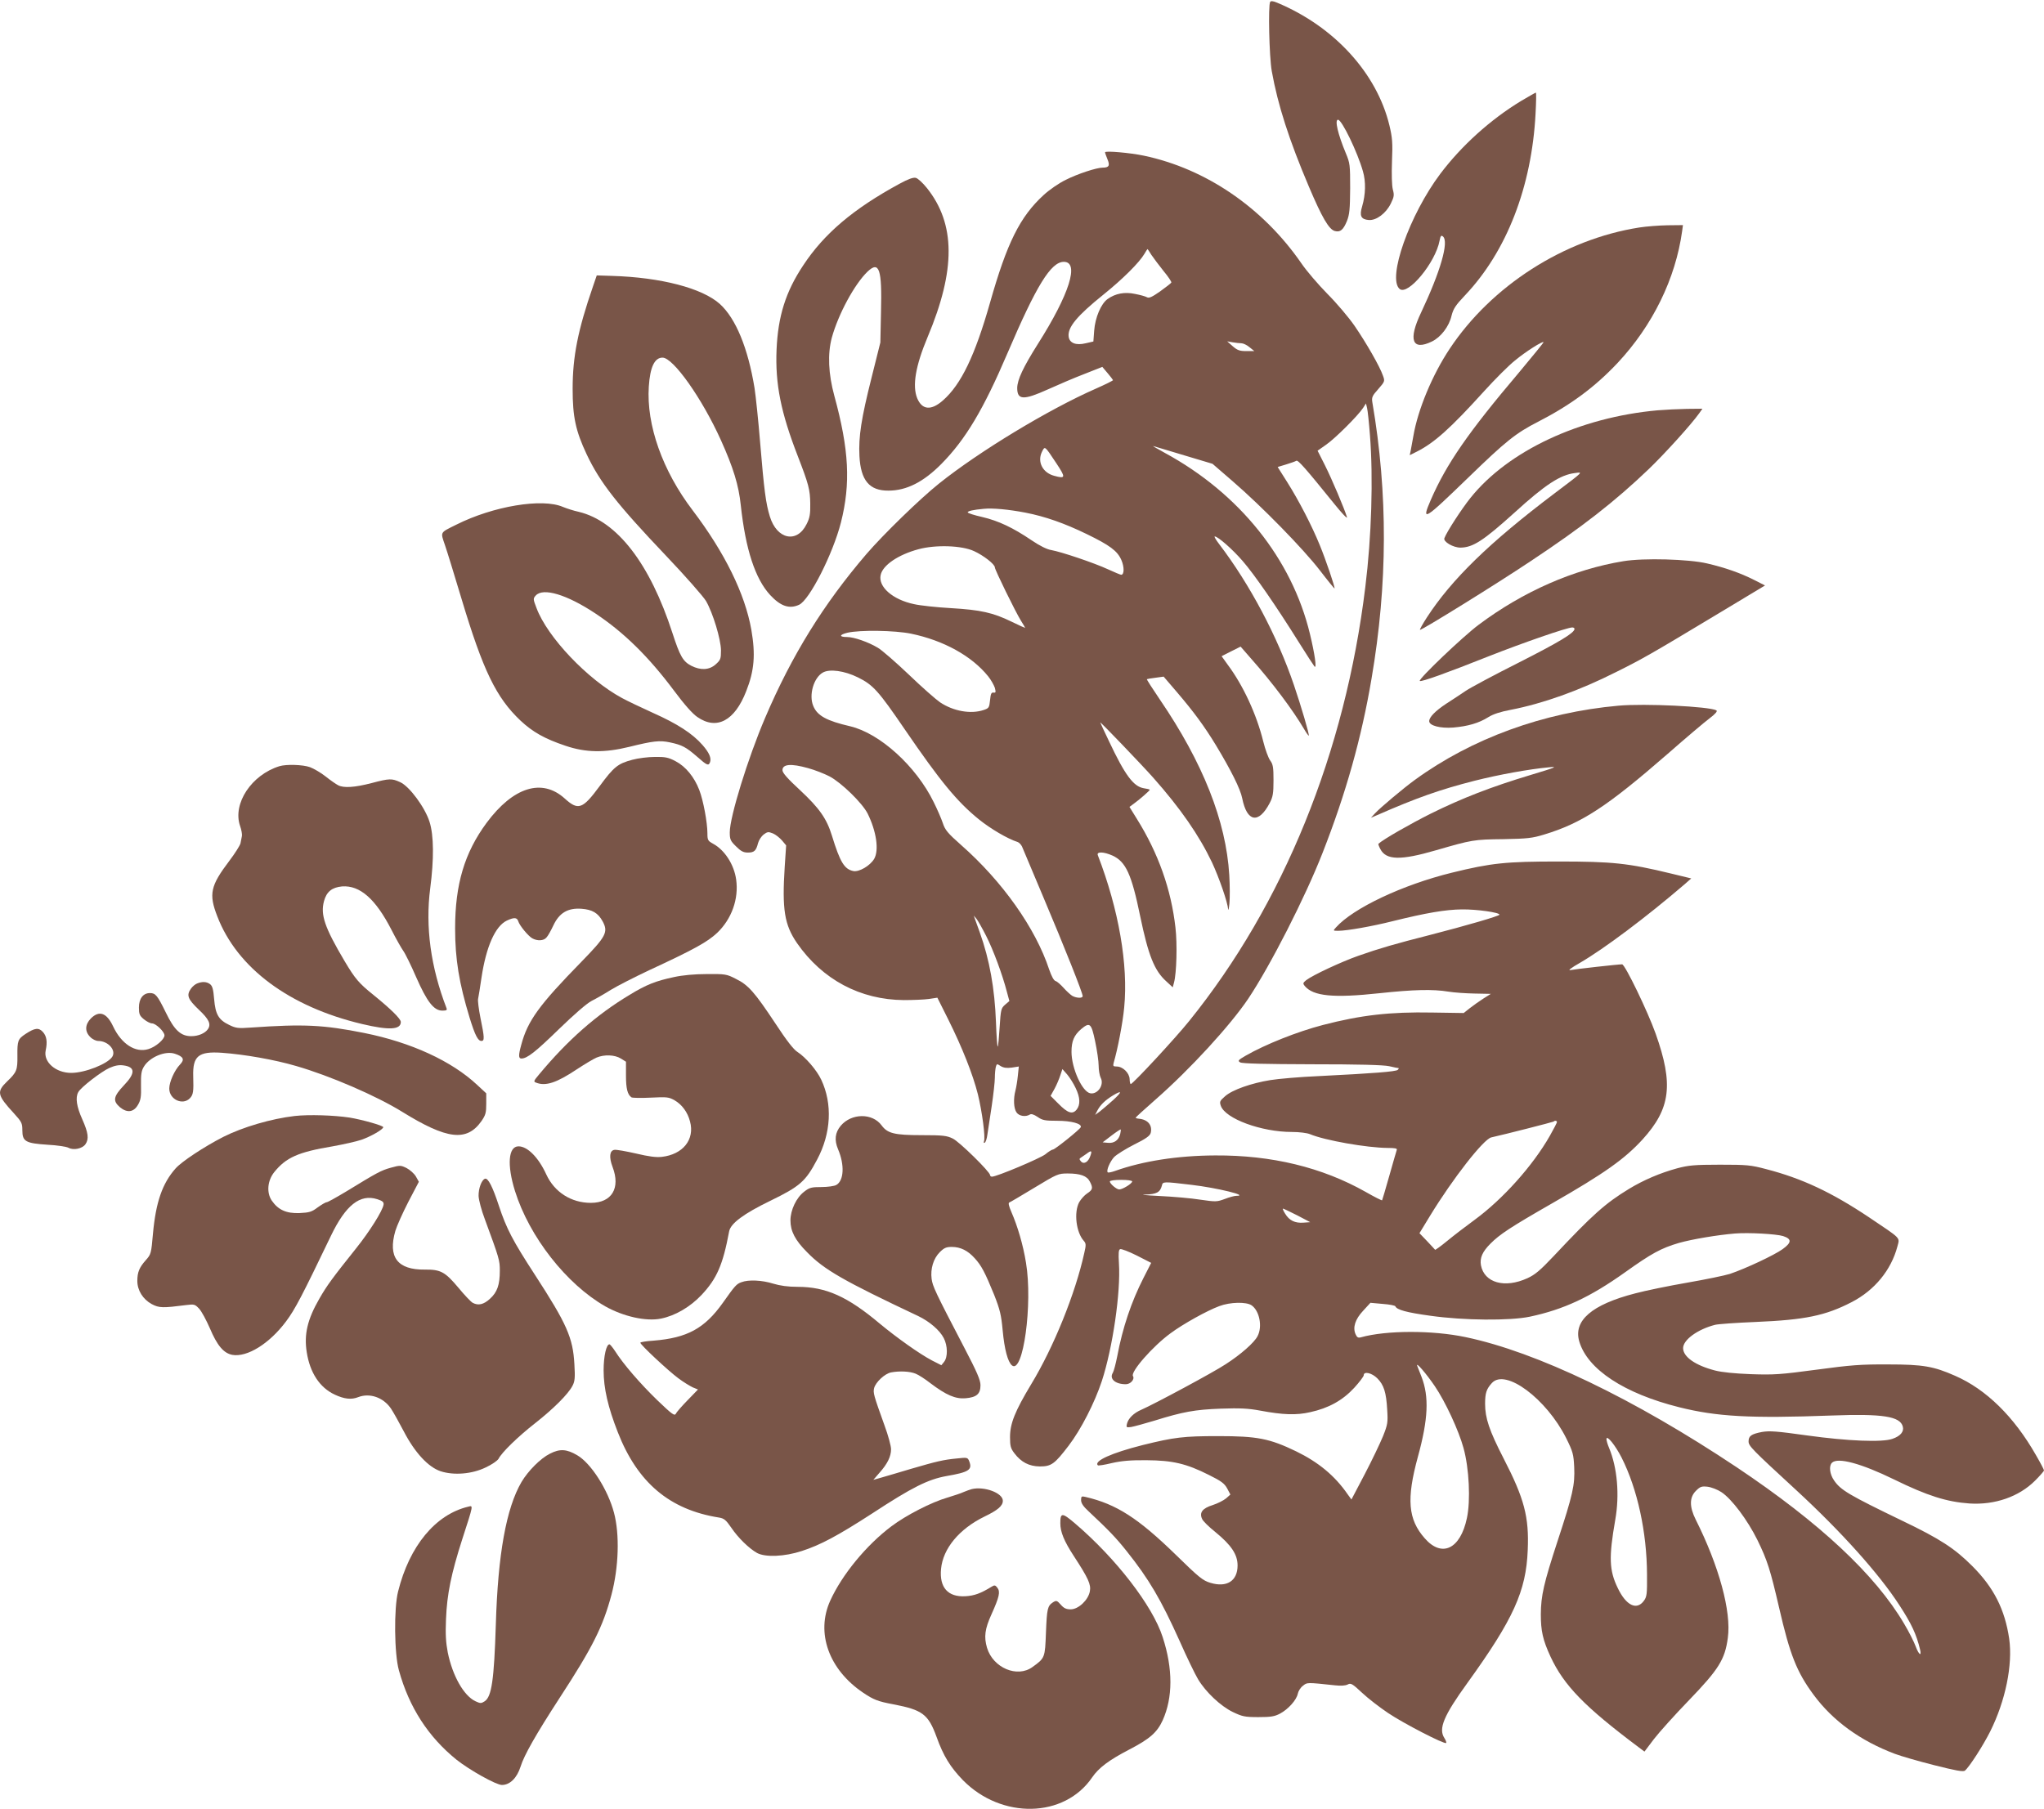 <?xml version="1.0" standalone="no"?>
<!DOCTYPE svg PUBLIC "-//W3C//DTD SVG 20010904//EN"
 "http://www.w3.org/TR/2001/REC-SVG-20010904/DTD/svg10.dtd">
<svg version="1.0" xmlns="http://www.w3.org/2000/svg"
 width="1280pt" height="1133pt" viewBox="0 0 1280 1133"
 preserveAspectRatio="xMidYMid meet">
<g transform="translate(0,1133) scale(0.1,-0.1)"
fill="#795548" stroke="none">
<path d="M7954 11318 c-13 -21 -6 -343 10 -433 38 -213 109 -433 233 -725 82
-193 125 -267 162 -277 34 -9 53 7 76 63 16 41 19 74 20 204 0 147 -1 158 -27
220 -50 120 -71 210 -49 210 24 0 122 -203 156 -323 19 -65 17 -145 -5 -220
-18 -59 -7 -81 41 -85 48 -4 109 42 139 104 20 41 22 52 12 88 -6 26 -8 92 -5
176 5 116 2 148 -16 224 -79 328 -346 620 -703 769 -25 11 -40 12 -44 5z"/>
<path d="M9526 10698 c-193 -117 -373 -280 -506 -456 -194 -258 -334 -656
-255 -722 52 -43 225 166 250 303 6 30 10 35 21 26 39 -32 -16 -221 -137 -477
-82 -172 -56 -241 68 -181 56 27 108 95 123 162 11 43 25 65 84 127 261 275
418 680 442 1138 4 73 5 132 2 132 -3 0 -44 -24 -92 -52z"/>
<path d="M6920 10376 c0 -4 7 -23 15 -43 17 -40 10 -53 -30 -53 -38 0 -157
-39 -230 -76 -42 -20 -103 -62 -140 -96 -148 -136 -229 -299 -335 -673 -94
-331 -181 -513 -295 -613 -74 -65 -130 -60 -161 13 -32 78 -11 203 65 384 177
421 175 709 -5 934 -25 31 -56 60 -69 63 -16 4 -47 -7 -102 -37 -289 -157
-472 -312 -603 -511 -110 -165 -158 -319 -167 -528 -9 -215 27 -394 133 -667
68 -176 77 -210 78 -298 1 -65 -3 -89 -23 -128 -60 -122 -186 -96 -230 48 -25
81 -36 163 -61 465 -11 135 -27 288 -35 340 -41 250 -117 435 -217 526 -110
99 -369 167 -677 176 l-94 3 -24 -70 c-94 -272 -127 -438 -127 -640 0 -177 19
-264 88 -411 84 -177 189 -311 496 -634 122 -128 234 -256 251 -284 44 -76 93
-240 94 -309 0 -54 -3 -61 -33 -88 -40 -36 -94 -39 -153 -9 -52 27 -71 60
-118 205 -141 435 -346 701 -586 759 -33 7 -78 22 -100 31 -129 56 -436 5
-667 -111 -105 -52 -100 -44 -72 -127 14 -40 60 -191 104 -337 135 -450 217
-619 369 -763 77 -72 151 -114 282 -158 126 -43 244 -45 399 -7 150 37 190 42
256 28 75 -16 100 -29 170 -90 61 -54 71 -58 80 -35 10 26 -4 60 -47 109 -63
72 -158 133 -308 200 -75 34 -163 76 -196 94 -215 116 -467 381 -535 563 -22
57 -22 60 -5 79 46 51 195 6 373 -112 178 -118 333 -270 493 -484 64 -86 116
-145 146 -165 121 -84 234 -24 306 162 51 129 59 229 32 385 -40 225 -166 482
-367 747 -189 248 -291 535 -275 776 8 122 36 181 86 181 67 0 248 -256 366
-518 77 -171 111 -281 124 -407 30 -276 90 -460 184 -562 65 -70 120 -89 181
-61 65 29 212 319 262 515 62 245 51 456 -41 793 -38 139 -43 264 -16 365 41
148 142 335 224 414 73 69 91 16 84 -253 l-4 -191 -55 -220 c-65 -258 -82
-370 -76 -491 8 -153 62 -218 182 -217 113 0 219 54 331 167 152 154 264 342
415 696 180 421 271 570 352 570 99 0 35 -203 -163 -515 -92 -146 -128 -223
-129 -275 0 -76 39 -78 192 -9 62 28 164 72 227 96 l114 45 33 -39 c18 -21 33
-41 34 -44 0 -3 -48 -27 -107 -53 -298 -131 -732 -394 -983 -595 -120 -96
-348 -318 -454 -441 -269 -314 -467 -633 -635 -1027 -108 -253 -221 -620 -221
-716 0 -44 4 -54 39 -88 30 -30 46 -39 74 -39 40 0 52 11 64 59 5 19 21 43 35
54 24 18 30 18 58 7 17 -7 42 -27 57 -44 l26 -31 -9 -135 c-17 -266 -2 -362
77 -477 159 -229 396 -355 669 -357 58 0 129 3 157 7 l53 8 69 -138 c87 -175
153 -341 185 -468 26 -107 48 -269 38 -293 -3 -9 -1 -13 5 -9 6 4 13 26 16 49
4 24 16 104 27 178 11 74 20 155 20 180 0 25 3 55 6 67 6 21 7 21 30 6 18 -11
37 -14 69 -10 l45 7 -6 -58 c-3 -31 -10 -73 -15 -92 -14 -53 -11 -113 7 -138
16 -23 57 -29 83 -13 9 6 25 1 49 -15 30 -21 46 -24 124 -24 86 0 154 -18 146
-40 -5 -14 -162 -140 -174 -140 -6 0 -28 -13 -48 -30 -34 -26 -304 -140 -334
-140 -6 0 -12 4 -12 10 0 20 -193 210 -234 229 -37 18 -61 21 -194 21 -171 0
-214 11 -251 61 -58 79 -189 77 -256 -2 -36 -43 -41 -90 -17 -147 42 -98 37
-197 -11 -224 -12 -7 -54 -13 -93 -13 -62 0 -75 -3 -108 -29 -49 -37 -86 -115
-86 -180 0 -67 29 -124 104 -199 107 -110 228 -179 696 -400 71 -34 135 -89
160 -138 25 -48 26 -119 2 -149 l-17 -21 -59 30 c-78 41 -221 143 -326 230
-202 170 -337 231 -515 231 -61 0 -110 7 -153 20 -70 22 -155 26 -199 9 -31
-11 -40 -21 -117 -130 -114 -160 -223 -219 -433 -236 -46 -3 -83 -9 -83 -13 0
-13 175 -176 237 -222 33 -25 75 -50 92 -58 l32 -13 -64 -66 c-35 -36 -69 -74
-74 -85 -9 -16 -22 -7 -118 85 -106 103 -211 224 -263 306 -15 23 -31 42 -35
43 -20 1 -37 -74 -37 -163 0 -112 27 -230 89 -388 123 -315 324 -485 633 -534
32 -5 44 -15 77 -63 43 -64 112 -131 162 -159 52 -28 172 -23 279 12 118 38
226 96 441 235 252 165 350 214 467 235 139 24 162 39 142 91 -10 26 -12 26
-78 19 -84 -8 -126 -18 -287 -65 -71 -21 -154 -46 -183 -54 l-53 -15 39 45
c50 56 72 102 72 147 0 20 -18 87 -41 149 -69 192 -72 204 -65 234 10 37 66
90 106 98 53 10 118 7 154 -8 18 -7 60 -34 93 -60 98 -74 156 -99 219 -94 70
6 94 27 94 82 0 32 -22 83 -102 236 -181 347 -198 384 -204 430 -8 63 11 127
51 167 27 27 41 33 75 33 55 0 101 -23 144 -71 42 -46 64 -88 122 -230 36 -92
44 -125 53 -222 11 -119 32 -197 58 -219 70 -58 131 386 88 643 -18 112 -53
230 -92 319 -15 34 -20 56 -13 58 6 2 77 44 158 93 142 86 149 89 208 89 79 0
121 -15 139 -51 21 -40 18 -51 -17 -74 -17 -11 -39 -36 -50 -55 -34 -64 -19
-189 29 -242 14 -16 15 -25 3 -76 -56 -254 -191 -589 -333 -823 -101 -168
-132 -245 -132 -330 0 -56 4 -71 27 -101 43 -57 93 -82 159 -83 73 0 93 15
181 130 78 102 163 269 208 405 68 208 119 557 107 738 -4 63 -2 85 8 88 7 3
54 -15 104 -40 l90 -46 -48 -94 c-76 -149 -131 -311 -165 -493 -9 -45 -21 -91
-27 -101 -24 -38 15 -72 81 -72 30 0 57 31 45 51 -17 26 124 187 235 268 78
58 229 142 305 170 68 26 170 28 203 5 49 -34 69 -133 37 -193 -20 -40 -105
-115 -200 -176 -77 -51 -444 -248 -528 -285 -47 -20 -82 -54 -90 -89 -5 -21
-3 -23 26 -19 18 3 84 21 147 40 177 55 252 69 415 75 118 4 170 2 245 -12
144 -27 228 -30 315 -10 115 25 203 74 275 152 33 36 60 72 60 79 0 27 51 15
85 -19 41 -41 56 -88 62 -197 5 -79 3 -92 -26 -165 -18 -44 -69 -151 -115
-239 l-83 -158 -24 33 c-80 116 -183 201 -323 269 -166 80 -243 95 -486 95
-219 0 -276 -7 -474 -56 -194 -49 -308 -100 -281 -127 3 -3 42 3 87 14 62 14
118 19 218 18 163 -1 249 -21 390 -92 79 -39 98 -54 115 -85 l20 -38 -27 -24
c-16 -13 -53 -32 -84 -42 -64 -20 -85 -47 -66 -87 5 -13 43 -50 83 -82 99 -81
139 -140 139 -209 0 -97 -67 -140 -170 -109 -47 14 -71 33 -214 173 -239 233
-375 320 -568 365 -25 6 -28 4 -28 -20 0 -19 14 -40 48 -71 126 -118 171 -165
237 -248 139 -174 215 -303 332 -563 45 -102 97 -209 115 -239 49 -82 142
-169 218 -206 59 -28 74 -32 160 -32 79 0 102 4 136 22 51 27 103 85 111 124
3 16 17 39 32 50 27 22 23 22 202 3 35 -4 64 -2 78 5 20 11 29 6 91 -52 37
-35 110 -91 162 -126 98 -66 354 -198 364 -188 3 3 -2 17 -11 31 -38 58 -5
139 145 346 287 398 367 574 377 831 9 207 -21 322 -151 574 -90 175 -116 253
-116 342 0 67 8 93 43 131 85 92 341 -99 465 -346 42 -85 46 -100 50 -181 5
-111 -8 -171 -104 -463 -87 -266 -104 -342 -105 -458 0 -105 12 -161 61 -267
84 -180 213 -313 552 -567 l36 -27 59 78 c32 42 131 152 220 244 186 193 225
255 243 390 23 165 -55 450 -201 741 -40 80 -40 139 1 180 27 27 36 30 73 26
24 -3 63 -18 87 -34 65 -43 163 -174 225 -299 63 -129 81 -187 136 -424 68
-296 111 -404 216 -546 121 -164 294 -289 509 -370 37 -14 147 -46 246 -71
135 -34 182 -43 193 -34 27 22 114 157 158 245 96 192 142 418 119 581 -27
183 -96 320 -231 455 -111 111 -201 170 -441 285 -331 160 -384 191 -425 252
-27 39 -33 90 -13 110 36 36 183 -4 388 -104 210 -103 331 -141 474 -151 158
-10 309 42 410 143 31 31 56 60 56 64 0 5 -23 49 -51 97 -137 240 -311 411
-506 496 -134 59 -200 71 -418 71 -172 1 -235 -4 -450 -33 -224 -30 -266 -33
-410 -28 -103 4 -183 12 -225 23 -124 32 -200 86 -200 140 0 52 91 118 200
146 19 5 134 13 255 18 307 13 436 39 600 124 144 74 248 201 287 349 15 58
28 44 -177 182 -235 157 -420 244 -644 302 -98 26 -121 28 -291 28 -159 0
-196 -4 -265 -22 -110 -30 -212 -74 -303 -129 -148 -90 -228 -161 -472 -421
-85 -90 -117 -117 -165 -139 -142 -65 -270 -29 -291 81 -8 46 9 85 60 136 58
58 124 102 384 251 330 189 455 278 568 401 176 194 195 345 82 663 -49 138
-192 434 -210 434 -26 0 -294 -30 -323 -36 -19 -4 2 13 60 46 150 87 415 286
654 491 l42 37 -128 31 c-268 65 -367 75 -703 75 -329 0 -420 -9 -668 -70
-309 -76 -618 -222 -726 -343 -19 -21 -19 -21 15 -21 53 0 212 28 339 60 210
52 332 73 435 74 94 1 235 -19 235 -33 0 -8 -209 -69 -435 -127 -216 -55 -317
-84 -450 -131 -105 -37 -283 -120 -325 -152 -21 -17 -22 -21 -10 -36 54 -65
180 -77 468 -46 215 23 335 26 432 10 36 -6 110 -11 165 -12 l101 -2 -46 -29
c-25 -16 -63 -43 -85 -60 l-39 -31 -196 3 c-266 5 -447 -16 -686 -78 -161 -42
-359 -121 -483 -192 -48 -28 -51 -32 -35 -42 13 -8 154 -11 449 -12 291 0 447
-4 484 -12 29 -7 56 -12 59 -12 3 0 1 -5 -5 -11 -11 -11 -153 -22 -493 -39
-118 -5 -255 -17 -304 -25 -119 -19 -239 -61 -284 -101 -33 -29 -36 -34 -27
-60 28 -81 254 -164 445 -164 46 0 95 -6 114 -14 93 -39 356 -85 485 -86 46 0
62 -3 58 -12 -2 -7 -24 -80 -47 -163 -23 -82 -44 -152 -45 -153 -2 -2 -48 21
-102 52 -274 155 -590 231 -943 229 -235 -1 -453 -35 -627 -97 -22 -8 -43 -12
-46 -9 -11 10 14 68 40 96 16 16 72 51 125 78 75 37 99 55 104 73 12 48 -18
84 -74 89 -12 1 -21 4 -20 7 2 4 57 54 123 112 218 191 469 465 582 633 137
205 356 633 466 915 145 370 243 717 306 1090 101 592 103 1158 5 1730 -5 31
-1 41 37 83 42 48 42 50 29 85 -19 56 -105 206 -178 312 -36 52 -112 142 -170
200 -57 58 -130 143 -162 190 -240 348 -597 593 -987 675 -85 18 -243 32 -243
21z m290 -642 c13 -19 47 -65 76 -101 30 -36 52 -69 49 -73 -3 -5 -34 -29 -70
-55 -50 -35 -69 -44 -82 -37 -10 6 -44 15 -75 21 -65 14 -123 3 -172 -32 -41
-29 -78 -116 -84 -198 l-5 -68 -48 -11 c-61 -15 -102 1 -107 42 -7 58 53 130
217 262 122 98 225 201 257 255 10 17 19 31 20 31 1 0 12 -16 24 -36z m564
-554 c11 0 35 -11 51 -25 l30 -24 -50 0 c-42 0 -56 5 -85 30 l-35 31 34 -6
c18 -3 43 -6 55 -6z m805 -576 c21 -269 10 -635 -29 -950 -126 -1036 -512
-1987 -1103 -2719 -84 -105 -353 -395 -366 -395 -3 0 -7 14 -7 32 -2 38 -43
78 -81 78 -22 0 -24 3 -19 23 25 85 57 250 66 347 26 266 -34 613 -165 953
-10 24 36 23 92 -2 83 -38 119 -116 173 -379 51 -246 89 -342 164 -409 l40
-37 8 30 c16 59 21 240 9 344 -27 239 -107 465 -241 680 l-47 76 27 20 c34 24
100 82 100 87 0 3 -17 7 -38 10 -64 11 -117 82 -217 294 -30 63 -55 116 -55
118 0 6 259 -264 331 -345 172 -194 288 -362 369 -532 45 -97 98 -250 101
-294 1 -10 5 7 8 38 3 32 3 111 -1 177 -20 338 -165 704 -435 1100 -46 68 -83
125 -81 127 2 1 26 6 54 9 l51 7 84 -98 c104 -122 170 -211 243 -331 93 -154
154 -275 165 -333 30 -150 103 -162 172 -30 20 38 24 60 24 142 0 82 -3 101
-21 125 -11 15 -31 69 -43 118 -42 171 -126 352 -223 482 l-38 53 59 30 60 30
68 -78 c132 -149 259 -319 328 -436 15 -26 29 -45 31 -44 5 5 -49 188 -93 317
-104 306 -276 631 -469 884 -20 26 -32 47 -27 47 20 0 112 -81 175 -154 73
-84 208 -279 353 -511 48 -77 92 -144 97 -150 15 -15 1 81 -29 205 -113 469
-442 880 -908 1133 -49 27 -82 46 -73 43 9 -2 96 -29 194 -58 l177 -53 126
-109 c183 -158 442 -423 546 -558 49 -64 91 -115 92 -114 5 5 -55 181 -92 271
-50 123 -132 281 -204 395 l-60 95 53 16 c29 9 58 19 64 23 11 6 59 -49 236
-268 49 -61 85 -99 81 -85 -16 53 -96 242 -139 327 l-45 89 54 38 c55 38 198
180 231 230 l18 28 7 -29 c4 -16 12 -92 18 -170z m-1965 -174 c61 -92 60 -100
-13 -80 -71 19 -106 86 -77 148 20 40 16 43 90 -68z m-192 -311 c123 -24 243
-66 383 -134 144 -70 192 -105 217 -162 19 -43 19 -93 -1 -93 -4 0 -41 15 -82
34 -86 40 -294 110 -357 121 -26 4 -72 27 -122 61 -115 78 -207 122 -310 146
-49 11 -90 24 -90 29 0 8 34 16 100 22 56 6 158 -4 262 -24z m-322 -241 c59
-27 130 -82 130 -102 0 -15 130 -280 163 -333 15 -24 27 -44 27 -46 0 -1 -38
16 -85 39 -117 57 -194 74 -380 85 -88 5 -192 16 -231 25 -134 28 -226 109
-209 183 13 61 110 127 237 161 107 29 271 24 348 -12z m-395 -517 c204 -42
381 -140 483 -267 18 -22 36 -55 42 -72 7 -28 6 -32 -8 -30 -14 2 -18 -7 -22
-47 -5 -47 -7 -51 -40 -62 -80 -27 -189 -8 -273 48 -25 17 -113 94 -194 172
-82 78 -170 155 -196 170 -60 36 -150 67 -192 67 -51 0 -51 14 2 27 79 18 295
15 398 -6z m-332 -274 c95 -47 128 -84 294 -327 221 -323 326 -451 463 -562
73 -59 180 -122 243 -142 9 -3 21 -16 27 -28 5 -13 66 -158 136 -323 129 -305
244 -594 244 -614 0 -15 -40 -13 -66 2 -11 7 -35 29 -53 49 -18 20 -40 40 -50
43 -12 3 -26 30 -41 73 -85 258 -293 552 -551 779 -85 75 -101 95 -115 138 -9
27 -35 87 -57 131 -110 225 -337 431 -523 475 -147 34 -206 66 -231 127 -29
68 2 176 59 209 42 25 136 12 221 -30z m-313 -568 c41 -11 102 -35 135 -52 75
-40 204 -166 238 -232 55 -111 73 -230 41 -285 -26 -43 -93 -82 -129 -76 -57
11 -84 55 -135 221 -33 108 -79 173 -200 286 -78 72 -110 108 -110 125 0 38
53 43 160 13z m1115 -1050 c45 -88 103 -245 130 -350 l16 -59 -27 -23 c-25
-22 -27 -30 -34 -140 -4 -65 -9 -120 -12 -122 -3 -3 -8 66 -11 152 -8 212 -40
391 -101 562 -13 36 -27 75 -31 86 l-7 20 17 -20 c9 -11 36 -59 60 -106z m683
-661 c12 -57 22 -125 22 -153 0 -27 6 -62 13 -76 23 -43 -18 -104 -64 -97 -51
7 -119 156 -119 260 0 67 16 104 60 142 55 46 64 38 88 -76z m-122 -293 c29
-60 30 -105 6 -135 -26 -32 -56 -22 -115 38 l-48 48 25 45 c13 24 29 62 36 84
l13 39 30 -34 c16 -19 40 -57 53 -85z m234 -76 c-30 -27 -68 -59 -83 -71 l-29
-21 15 29 c18 34 49 64 97 93 58 35 58 23 0 -30z m2780 -137 c0 -4 -20 -43
-45 -87 -106 -186 -293 -395 -470 -525 -55 -40 -133 -100 -173 -133 -40 -33
-74 -57 -75 -55 -1 2 -24 26 -50 54 l-48 50 67 110 c141 231 335 480 383 490
86 19 386 96 390 99 7 8 21 6 21 -3z m-2735 -75 c-10 -39 -38 -59 -77 -55
l-33 3 55 42 c30 23 56 40 58 39 2 -2 0 -15 -3 -29z m-187 -137 c-13 -39 -41
-55 -59 -34 -11 13 -11 17 1 24 8 5 24 16 35 24 30 23 35 19 23 -14z m262
-160 c0 -13 -60 -50 -81 -50 -17 0 -59 36 -59 50 0 6 32 10 70 10 41 0 70 -4
70 -10z m370 -21 c163 -19 366 -69 282 -69 -12 0 -45 -9 -73 -20 -49 -18 -56
-18 -153 -4 -55 9 -171 19 -256 23 -85 4 -125 9 -88 9 71 2 93 14 104 56 6 26
7 26 184 5z m663 -191 l82 -43 -42 -3 c-53 -4 -89 13 -115 56 -11 17 -17 32
-14 32 4 0 43 -19 89 -42z m3043 -130 c55 -18 55 -40 -3 -82 -51 -37 -232
-122 -330 -155 -32 -10 -152 -35 -268 -55 -115 -20 -262 -50 -325 -67 -272
-70 -389 -171 -350 -302 52 -174 281 -325 625 -411 235 -59 445 -71 955 -52
320 12 430 -5 446 -70 8 -31 -15 -59 -65 -76 -63 -23 -281 -14 -533 21 -193
27 -236 30 -284 22 -67 -13 -84 -25 -84 -59 0 -29 20 -49 298 -305 282 -260
520 -525 647 -722 75 -115 106 -181 129 -277 11 -47 -9 -31 -28 21 -10 27 -42
91 -72 141 -181 308 -530 633 -1047 979 -646 431 -1254 723 -1699 816 -208 44
-498 43 -655 -1 -18 -5 -25 -1 -34 19 -19 42 -3 94 48 148 l45 49 77 -7 c42
-3 78 -10 79 -15 9 -22 72 -39 218 -59 211 -30 499 -32 624 -6 212 45 377 122
595 277 168 120 227 152 339 185 81 23 241 50 351 59 85 7 259 -3 301 -16z
m-2181 -940 c66 -97 150 -278 180 -388 35 -126 45 -329 21 -439 -41 -194 -157
-249 -264 -126 -105 119 -115 246 -43 510 65 236 71 377 23 501 -11 27 -23 58
-27 69 -10 29 57 -49 110 -127z m1170 -448 c99 -196 158 -467 159 -732 1 -123
-1 -139 -20 -165 -45 -61 -111 -29 -163 80 -54 111 -57 192 -16 427 28 157 13
328 -39 452 -9 21 -16 45 -16 55 1 28 56 -40 95 -117z"/>
<path d="M10265 9905 c-471 -74 -925 -365 -1187 -760 -109 -164 -199 -381
-227 -545 -7 -36 -14 -78 -17 -93 l-6 -28 44 22 c111 56 212 147 423 380 68
75 154 161 192 191 66 55 172 122 179 115 2 -2 -67 -86 -152 -188 -322 -380
-456 -575 -554 -800 -61 -141 -44 -130 236 141 234 227 296 277 437 349 202
104 354 216 497 368 219 234 363 528 404 826 l5 37 -97 -1 c-53 -1 -133 -7
-177 -14z"/>
<path d="M10380 8760 c-488 -44 -936 -254 -1172 -549 -56 -70 -148 -212 -163
-252 -8 -22 55 -59 101 -59 78 1 143 43 339 220 192 175 286 236 377 247 52 7
60 14 -127 -127 -408 -308 -645 -539 -800 -778 -26 -40 -45 -75 -43 -77 6 -6
476 285 693 430 323 214 529 375 740 577 97 93 267 280 317 351 l19 27 -98 -1
c-54 -1 -136 -5 -183 -9z"/>
<path d="M10166 7815 c-311 -51 -627 -189 -906 -398 -97 -72 -379 -341 -369
-352 8 -8 169 50 433 155 213 84 490 180 522 180 8 0 14 -4 14 -9 0 -25 -95
-82 -347 -210 -153 -77 -303 -157 -334 -178 -31 -21 -87 -58 -123 -81 -68 -45
-106 -84 -106 -109 0 -28 69 -46 150 -40 93 8 161 28 220 65 30 19 76 34 140
46 201 39 427 119 661 237 163 81 224 116 608 347 l324 195 -69 35 c-85 43
-182 77 -294 103 -114 27 -397 35 -524 14z"/>
<path d="M10135 6910 c-470 -42 -918 -205 -1275 -465 -69 -50 -217 -174 -250
-210 l-25 -27 40 17 c249 109 394 160 610 215 150 38 343 73 465 84 58 6 45 0
-115 -48 -246 -74 -429 -145 -625 -242 -128 -64 -296 -160 -328 -189 -2 -2 3
-16 12 -33 36 -70 127 -72 347 -8 228 66 238 68 424 70 150 3 180 6 255 29
235 71 394 175 773 505 114 100 232 200 263 223 38 29 51 45 42 50 -46 24
-447 44 -613 29z"/>
<path d="M3959 6571 c-90 -24 -115 -44 -204 -165 -107 -145 -134 -154 -219
-77 -142 128 -322 72 -489 -153 -138 -187 -197 -385 -197 -661 0 -193 25 -343
91 -560 34 -110 52 -145 74 -145 20 0 19 22 -6 143 -11 55 -18 110 -15 121 3
12 12 71 21 131 29 195 86 324 159 359 45 21 63 20 71 -3 8 -28 63 -94 88
-108 32 -18 72 -16 89 5 9 9 28 43 43 75 37 79 90 111 176 105 68 -5 104 -26
133 -79 36 -67 22 -94 -133 -253 -266 -272 -337 -370 -377 -521 -18 -65 -17
-85 1 -85 36 0 88 41 235 184 96 93 174 161 205 177 28 14 82 45 120 69 39 24
147 79 240 123 283 131 365 177 426 234 91 87 136 213 119 334 -13 94 -72 185
-144 224 -33 18 -36 23 -36 66 0 67 -26 207 -51 271 -31 81 -85 147 -148 180
-45 24 -65 28 -130 27 -42 0 -106 -8 -142 -18z"/>
<path d="M1750 6531 c-175 -54 -294 -234 -247 -373 9 -25 14 -54 12 -64 -2
-11 -6 -31 -9 -46 -4 -15 -35 -64 -70 -110 -118 -156 -130 -207 -75 -348 124
-323 451 -566 907 -674 169 -40 242 -36 242 13 0 20 -65 83 -171 169 -91 73
-115 101 -181 212 -125 211 -152 290 -129 376 16 59 50 86 113 92 112 8 210
-78 310 -273 28 -55 61 -113 73 -130 12 -16 49 -91 81 -165 68 -155 111 -210
164 -210 26 0 31 3 26 16 -99 257 -133 510 -102 749 24 183 23 332 -4 417 -28
90 -126 223 -184 249 -53 24 -66 24 -180 -6 -104 -27 -175 -32 -209 -13 -12 6
-47 30 -77 54 -30 24 -75 50 -99 59 -45 16 -148 19 -191 6z"/>
<path d="M4220 5210 c-113 -24 -172 -47 -277 -111 -208 -125 -387 -282 -569
-501 -32 -38 -34 -43 -17 -49 60 -24 129 -1 256 84 49 32 104 65 123 73 48 20
113 18 152 -6 l32 -20 0 -86 c0 -81 9 -119 34 -137 6 -4 61 -5 121 -2 102 5
113 4 150 -17 46 -27 81 -74 96 -132 31 -113 -44 -207 -177 -222 -35 -4 -81 2
-161 21 -62 14 -122 25 -135 23 -31 -4 -35 -46 -12 -107 51 -133 -5 -225 -136
-225 -123 0 -228 67 -279 178 -49 107 -118 176 -174 176 -64 0 -73 -117 -22
-280 90 -287 322 -583 565 -722 114 -64 256 -96 349 -77 89 18 182 72 254 148
96 102 134 189 173 398 9 50 91 111 258 192 187 91 221 122 293 258 88 165 97
349 26 500 -28 60 -99 142 -149 174 -24 15 -68 71 -138 178 -130 196 -170 242
-248 280 -58 30 -67 31 -182 30 -76 0 -152 -7 -206 -19z"/>
<path d="M1234 5170 c-12 -5 -29 -19 -38 -32 -30 -42 -20 -66 49 -132 64 -60
78 -91 57 -122 -18 -26 -60 -44 -104 -44 -66 0 -106 37 -160 149 -52 106 -64
121 -99 121 -43 0 -69 -35 -69 -91 0 -40 4 -51 31 -73 17 -14 40 -26 51 -26
24 0 78 -52 78 -75 0 -25 -56 -73 -101 -86 -81 -25 -169 32 -221 143 -40 85
-87 101 -139 49 -37 -38 -39 -82 -4 -116 13 -14 36 -25 50 -25 62 0 114 -58
88 -99 -29 -45 -171 -101 -257 -101 -97 0 -175 68 -160 140 12 55 6 91 -18
117 -26 28 -50 25 -108 -13 -48 -32 -52 -42 -51 -137 1 -89 -4 -103 -65 -161
-66 -64 -62 -85 43 -199 49 -54 53 -62 53 -107 0 -70 21 -81 158 -90 59 -3
118 -12 131 -19 31 -17 86 -6 106 22 23 33 18 72 -20 157 -35 78 -44 135 -25
169 15 30 144 129 195 152 34 15 60 20 88 16 75 -10 76 -49 2 -126 -65 -69
-70 -96 -24 -136 45 -37 86 -32 113 15 17 29 21 50 19 121 -1 69 2 92 18 118
36 60 134 101 194 81 54 -18 63 -36 32 -68 -34 -35 -67 -109 -67 -150 0 -69
85 -108 130 -60 20 22 23 40 20 136 -4 128 33 158 179 148 141 -10 330 -43
466 -83 211 -61 503 -187 664 -287 281 -174 404 -188 496 -58 26 38 30 52 30
109 l0 65 -56 52 c-161 151 -415 267 -708 326 -256 51 -378 57 -708 34 -82 -6
-96 -4 -137 16 -67 32 -87 66 -95 162 -5 62 -11 83 -26 94 -21 16 -49 17 -81
4z"/>
<path d="M1845 4340 c-146 -17 -324 -69 -447 -131 -119 -61 -260 -154 -298
-197 -83 -93 -124 -211 -142 -408 -11 -125 -12 -130 -45 -167 -41 -46 -53 -76
-53 -130 0 -59 35 -115 90 -145 47 -25 69 -25 217 -6 49 6 54 5 80 -23 16 -17
45 -72 67 -122 46 -109 86 -156 140 -167 93 -17 233 70 337 209 57 76 101 161
282 538 92 191 182 262 289 228 34 -11 42 -18 40 -34 -6 -39 -88 -169 -172
-274 -146 -183 -182 -231 -230 -315 -75 -130 -97 -224 -79 -336 20 -128 81
-221 175 -265 60 -28 104 -33 147 -16 72 28 157 -1 205 -71 16 -24 52 -89 81
-144 69 -133 153 -223 230 -249 83 -27 197 -18 283 24 37 17 73 42 80 54 21
41 122 139 228 222 117 92 208 183 235 235 15 28 17 51 12 135 -9 166 -47 252
-247 560 -139 214 -178 288 -226 433 -39 119 -68 176 -87 169 -21 -7 -41 -61
-40 -108 1 -25 18 -90 39 -145 91 -247 94 -258 94 -323 0 -88 -16 -135 -62
-176 -39 -36 -73 -44 -108 -25 -11 6 -51 48 -89 94 -84 100 -111 115 -211 114
-171 -2 -232 78 -184 243 9 30 45 111 81 181 l66 126 -19 34 c-11 18 -37 41
-58 52 -37 18 -41 18 -99 2 -61 -17 -83 -29 -281 -150 -60 -36 -114 -66 -120
-66 -7 0 -32 -15 -56 -32 -38 -29 -53 -33 -115 -36 -82 -3 -133 20 -173 78
-34 50 -27 125 15 178 74 92 150 126 366 162 66 12 148 30 180 41 58 20 137
65 137 79 0 10 -132 47 -210 60 -99 15 -256 20 -345 10z"/>
<path d="M3444 2225 c-59 -29 -137 -108 -178 -177 -96 -164 -148 -454 -161
-893 -11 -347 -26 -452 -70 -481 -22 -14 -27 -14 -59 1 -72 35 -142 158 -172
305 -12 63 -15 114 -11 209 6 156 33 286 102 501 71 219 69 211 37 203 -205
-49 -368 -246 -439 -531 -27 -105 -24 -391 5 -494 64 -232 184 -417 361 -560
82 -65 248 -158 284 -158 50 0 94 43 117 115 22 71 95 200 245 431 206 316
271 446 324 645 46 173 52 379 16 514 -38 144 -144 310 -230 360 -66 39 -109
42 -171 10z"/>
<path d="M6085 2003 c-11 -3 -33 -11 -50 -18 -16 -8 -63 -23 -102 -35 -100
-29 -258 -110 -351 -180 -157 -118 -309 -303 -383 -466 -91 -201 -9 -431 206
-576 65 -44 93 -55 190 -73 182 -35 218 -62 270 -204 43 -120 86 -189 165
-271 242 -246 635 -238 809 17 41 60 104 108 233 175 129 67 174 107 209 183
64 142 65 322 0 521 -63 196 -292 493 -550 713 -80 68 -91 68 -91 0 0 -54 23
-111 85 -206 90 -138 108 -177 100 -220 -10 -55 -72 -113 -120 -113 -28 0 -43
7 -62 29 -24 27 -28 28 -49 15 -34 -23 -38 -38 -44 -190 -6 -157 -6 -159 -84
-215 -95 -70 -247 -6 -285 120 -20 68 -14 118 28 210 49 109 56 141 37 166
-13 17 -18 18 -36 7 -68 -42 -109 -57 -165 -60 -109 -6 -163 55 -152 171 12
128 114 251 272 328 83 40 115 67 115 99 0 49 -116 92 -195 73z"/>
</g>
</svg>
